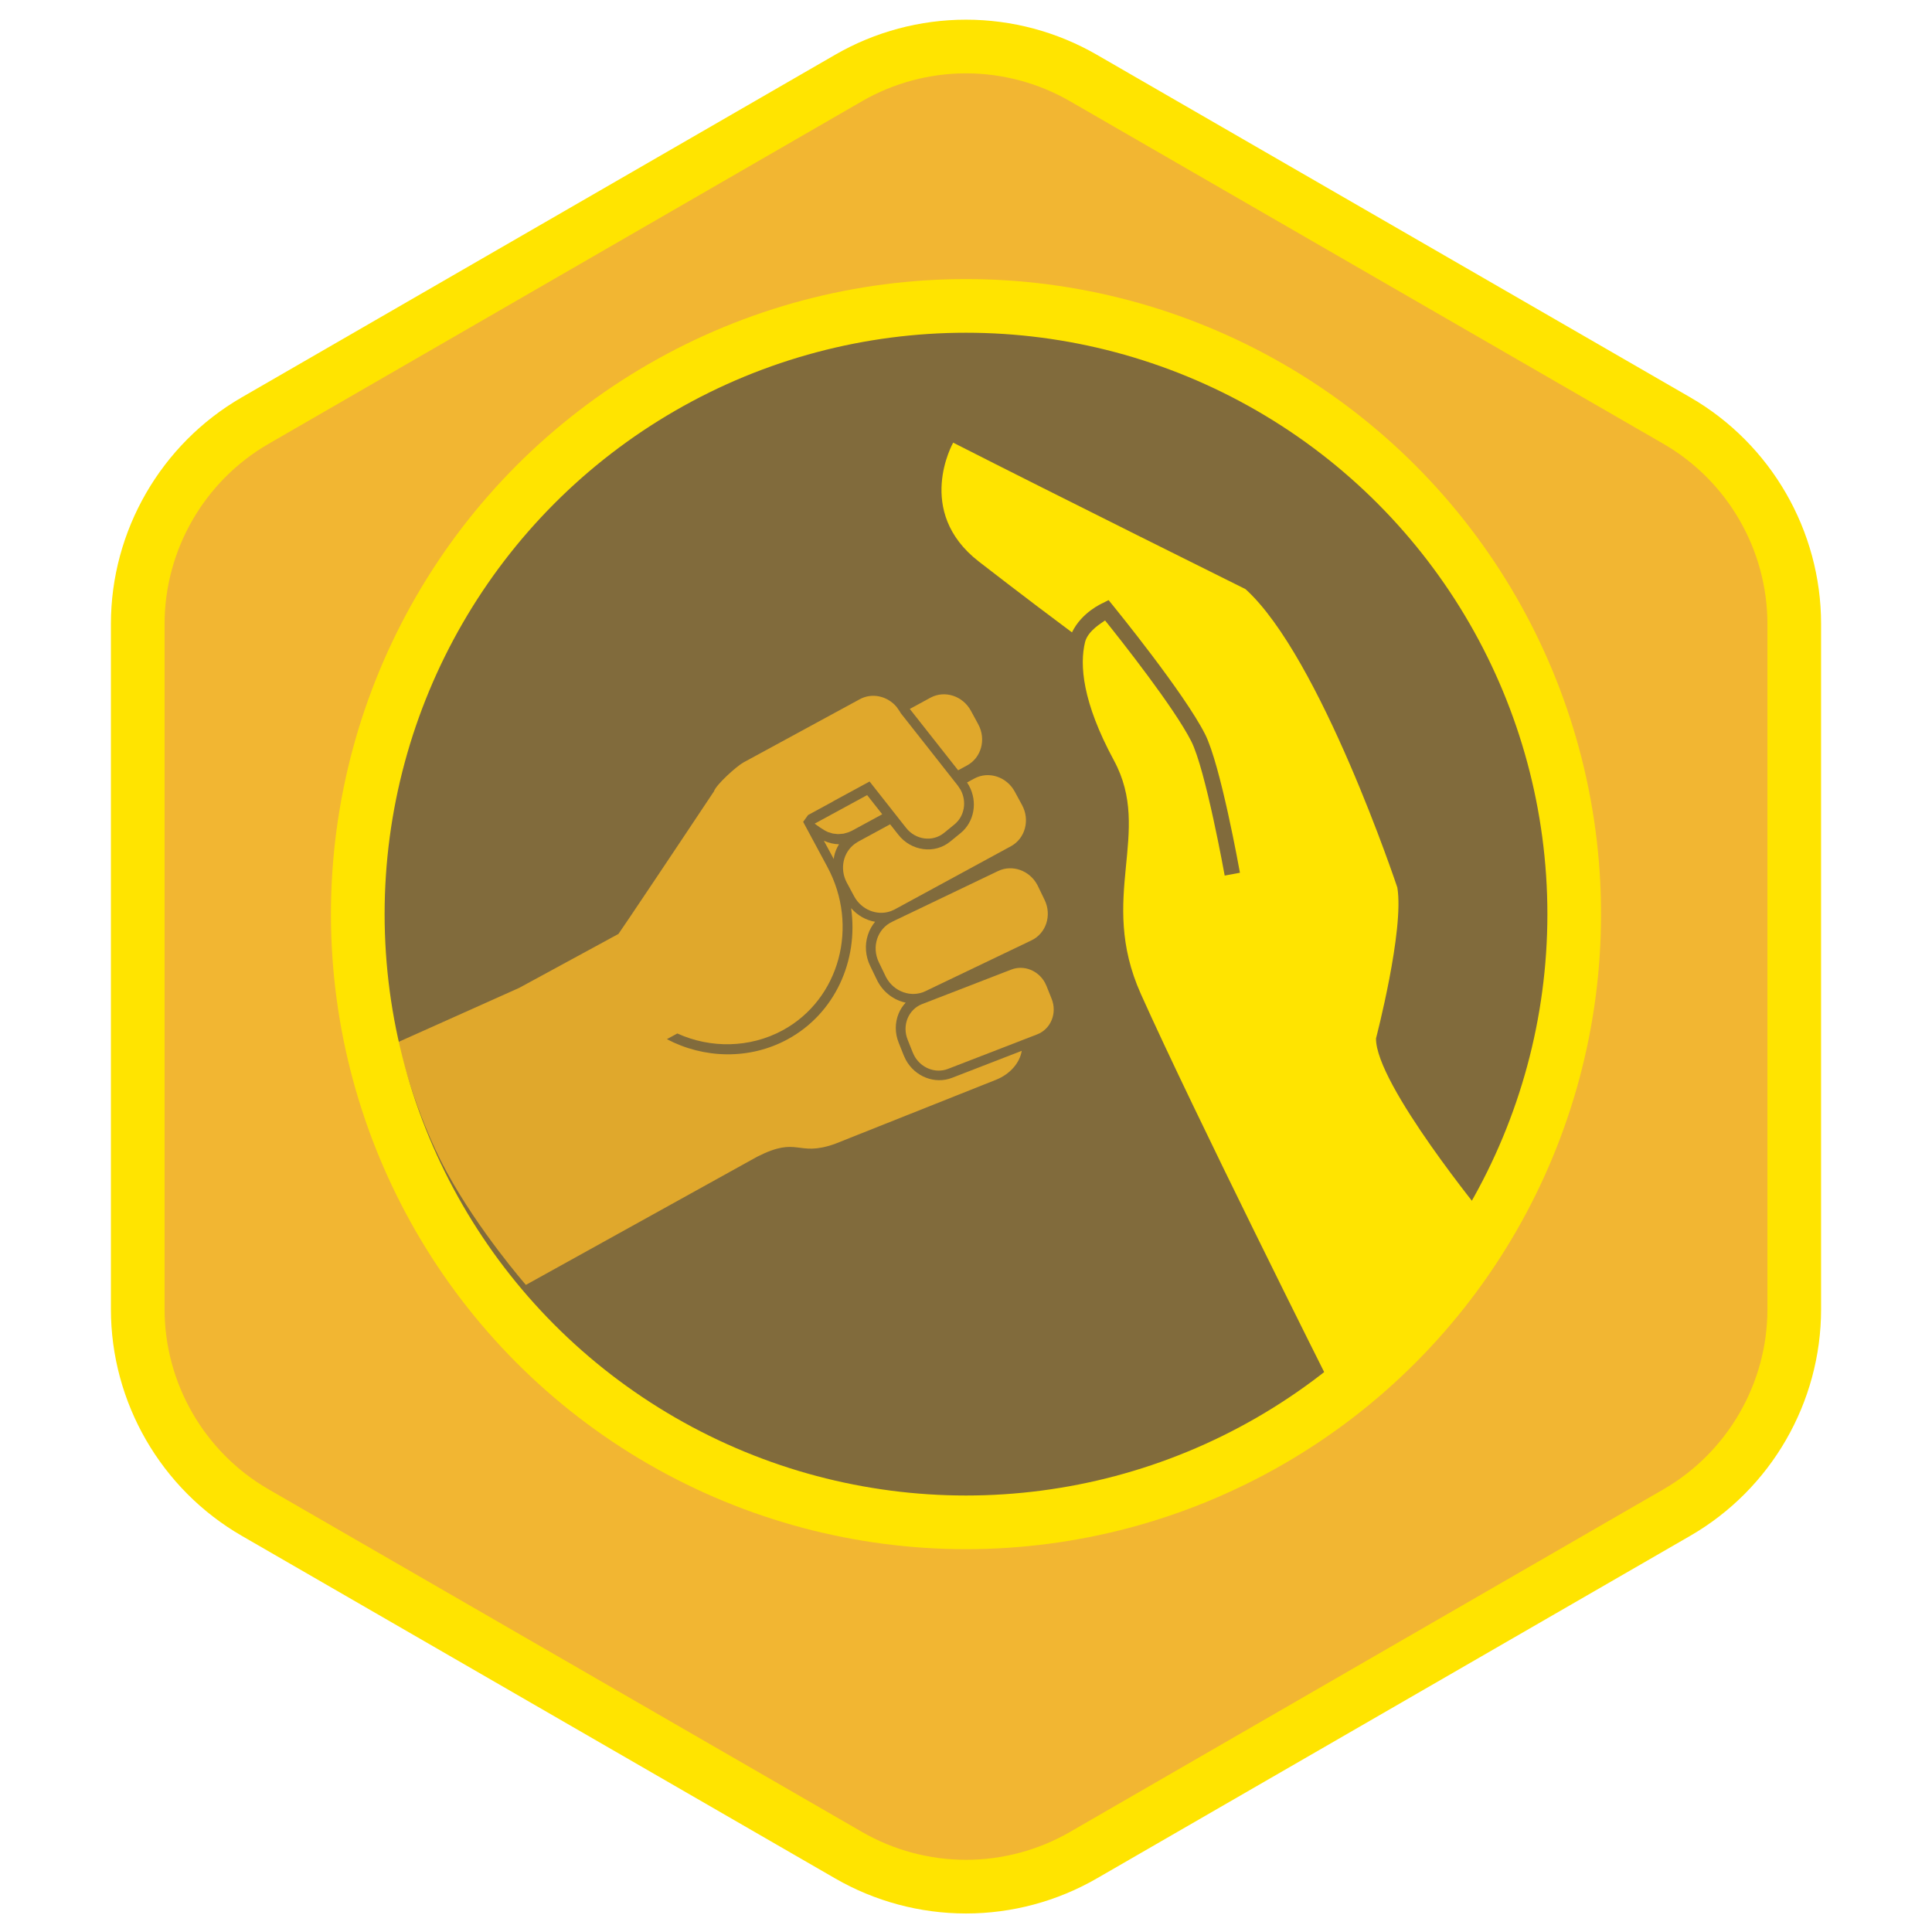 <?xml version="1.0" encoding="UTF-8"?>
<svg width="1080px" height="1080px" viewBox="0 0 1080 1080" version="1.1" xmlns="http://www.w3.org/2000/svg" xmlns:xlink="http://www.w3.org/1999/xlink">
    <!-- Generator: Sketch 51.2 (57519) - http://www.bohemiancoding.com/sketch -->
    <title>conflicts-badge </title>
    <desc>Created with Sketch.</desc>
    <defs></defs>
    <g id="conflicts-badge-" stroke="none" stroke-width="1" fill="none" fill-rule="evenodd">
        <g id="badge-background" transform="translate(77, 26)" fill="#F2B632" stroke="#FFE400" stroke-width="30">
            <path d="M397.388,1011.071 L65.613,819.52 C25.142,796.155 0,752.608 0,705.876 L0,322.776 C0,276.043 25.142,232.497 65.613,209.131 L397.388,17.581 C417.309,6.079 439.997,0 463,0 C486.003,0 508.692,6.079 528.613,17.581 L860.388,209.131 C900.859,232.497 926,276.043 926,322.776 L926,705.876 C926,752.609 900.859,796.155 860.388,819.52 L528.613,1011.071 C508.692,1022.572 486.003,1028.651 463,1028.651 C439.997,1028.651 417.309,1022.572 397.388,1011.071 Z"></path>
        </g>
        <g id="MAIN-ART" transform="translate(200, 171)">
            <circle id="Oval" fill="#816B3C" fill-rule="nonzero" cx="340" cy="340" r="340"></circle>
            <path d="M399.243,182.504 C404.683,171.191 416.202,166.246 416.57,166.062 L419.7,164.47 L421.894,167.151 C423.517,169.163 461.872,216.258 473.608,239.336 C482.229,256.281 492.693,314.421 493.128,316.868 L484.607,318.46 C484.506,317.873 473.942,259.113 465.89,243.309 C456.264,224.387 426.715,187.012 417.742,175.833 C416.319,176.99 408.233,181.347 406.559,187.917 C403.461,200.638 405.002,221.387 422.697,254.102 C444.645,294.694 413.406,330.309 437.748,384.645 C467.581,451.249 542.917,601.401 542.917,601.401 C542.917,601.401 571.829,577.032 597.711,551.121 C618.27,530.54 630.608,510.043 630.608,510.043 C630.608,510.043 568.816,434.891 569.201,409.45 C569.201,409.45 585.055,348.812 581.121,325.147 C581.121,325.147 538.246,196.247 496.225,158.319 C496.225,158.319 390.286,105.693 332.83,76.447 C332.83,76.447 310.982,114.861 347.177,142.917 C347.177,142.917 373.494,163.364 399.243,182.504 Z" id="Fill-341" fill="#FFE400"></path>
            <path d="M301.116,224.066 L302.79,226.43 L303.242,227.15 L303.493,227.636 L304.43,228.809 L326.445,256.748 L326.445,256.765 L331.434,263.1 L332.255,264.139 L333.242,265.396 L334.046,266.419 L335.05,267.676 L335.452,268.195 L335.804,268.732 L336.992,270.525 C340.525,277.045 339.219,285.223 333.527,289.866 L327.734,294.592 C321.339,299.804 311.847,298.547 306.523,291.793 L302.572,286.799 L301.769,285.76 L300.781,284.503 L299.977,283.48 L298.973,282.223 L298.169,281.184 L294.921,277.061 L286.099,265.866 L265.775,276.91 L265.808,276.944 L251.712,284.62 L248.966,288.424 L262.393,313.397 C280.44,346.682 269.324,387.66 237.549,404.923 C219.083,414.962 197.018,415.096 178.636,406.716 L175.74,408.291 L172.793,409.9 C193.268,420.71 218.815,421.649 240.294,409.967 C266.729,395.604 279.955,365.973 275.786,336.66 C279.352,340.766 284.123,343.414 289.179,344.285 C287.421,346.397 286.048,348.844 285.161,351.576 C283.303,357.257 283.772,363.442 286.433,368.956 L290.184,376.716 L290.702,377.738 C294.118,384.023 299.927,388.146 306.272,389.487 C304.631,391.247 303.275,393.291 302.321,395.621 C300.228,400.766 300.228,406.498 302.338,411.794 L305.234,419.068 L306.356,421.448 C311.479,430.901 322.578,435.225 332.171,431.521 L362.674,419.705 L368.968,417.275 L371.161,416.42 C370.09,423.04 364.749,429.426 356.797,432.593 L266.494,468.527 C245.25,475.918 246.489,463.817 223.252,475.616 L93.975,547.265 C93.975,547.265 67.791,517.348 49.677,484.096 C31.546,450.862 22.506,411.56 22.506,411.56 L90.175,381.258 L138.172,355.179 L141.085,353.587 L145.706,351.09 C146.66,349.682 147.865,347.905 149.238,345.894 L151.866,342.023 L152.737,340.732 C168.842,316.849 199.077,271.413 199.077,271.413 C200.316,267.575 211.884,257.218 215.634,255.19 L280.607,219.876 C287.505,216.122 296.009,218.066 301.116,224.066" id="Fill-343" fill="#E0A82C"></path>
            <path d="M308.582,225.3 L320.1,219.032 C328.069,214.708 338.198,217.959 342.735,226.322 L346.853,233.898 C351.373,242.244 348.594,252.535 340.608,256.876 L335.603,259.591 L329.961,252.434 L308.582,225.3 Z" id="Fill-345" fill="#E0A82C"></path>
            <path d="M290.557,280.861 L293.168,284.179 L279.24,291.755 L276.829,293.062 L276.276,293.364 L274.351,294.218 L271.572,295.023 L268.475,295.274 L265.579,294.956 L262.934,294.168 C260.021,292.945 255.936,289.811 255.417,289.408 L284.731,273.47 L290.557,280.861 Z" id="Fill-347" fill="#E0A82C"></path>
            <path d="M375.933,408.712 L373.371,409.701 L370.81,410.69 L366.758,412.265 L360.43,414.712 L329.944,426.511 C322.846,429.26 314.777,425.992 311.077,419.153 L310.256,417.41 L307.36,410.137 C304.163,402.142 307.812,393.243 315.48,390.276 L324.537,386.773 L327.115,385.784 L329.693,384.779 L345.982,378.477 L352.294,376.03 L365.302,371.002 C372.384,368.254 380.453,371.522 384.153,378.36 L384.973,380.103 L387.886,387.377 C391.067,395.371 387.434,404.271 379.75,407.237 L375.933,408.712 Z" id="Fill-349" fill="#E0A82C"></path>
            <path d="M344.084,370.245 L326.405,378.708 L323.927,379.898 L321.45,381.088 L317.331,383.066 C309.396,386.871 299.77,383.452 295.417,375.44 L295.032,374.686 L291.282,366.909 C287.13,358.362 290.428,348.239 298.614,344.334 L299.82,343.747 L300.908,343.211 L303.386,342.038 L305.01,341.267 L305.847,340.814 L305.863,340.848 L325.35,331.513 L326.506,330.959 L357.896,315.926 C365.831,312.121 375.457,315.54 379.81,323.552 L380.195,324.306 L383.945,332.066 C388.08,340.63 384.799,350.736 376.629,354.658 L345.239,369.692 L344.084,370.245 Z" id="Fill-351" fill="#E0A82C"></path>
            <path d="M300.692,337.065 L300.14,337.367 L298.214,338.238 L297.511,338.49 C290.061,340.92 281.557,337.534 277.505,330.093 L275.178,325.786 L275.195,325.769 L273.286,322.249 C269.302,314.607 271.344,305.456 277.857,300.696 L279.631,299.54 L280.184,299.238 L282.595,297.931 L297.578,289.785 L302.165,295.601 C305.681,300.076 310.653,302.925 316.128,303.646 C321.602,304.383 326.942,302.875 331.178,299.439 L336.987,294.696 C344.638,288.445 346.63,277.316 341.708,268.232 L340.587,266.405 L344.605,264.227 C352.574,259.886 362.702,263.154 367.239,271.5 L371.357,279.076 C375.877,287.439 373.082,297.713 365.113,302.054 L303.103,335.758 L303.12,335.791 L302.4,336.143 L300.692,337.065 Z" id="Fill-353" fill="#E0A82C"></path>
            <path d="M266.086,309.207 L260.545,298.983 C263.24,300.19 266.119,300.894 269.016,300.961 C267.727,303.006 266.772,305.302 266.253,307.782 L266.086,309.207 Z" id="Fill-355" fill="#E0A82C"></path>
        </g>
        <g id="oval-stroke" transform="translate(200, 171)" fill-rule="nonzero" stroke="#FFE400" stroke-width="30">
            <circle id="Oval-stroke" cx="340" cy="340" r="340"></circle>
        </g>
    </g>
</svg>
